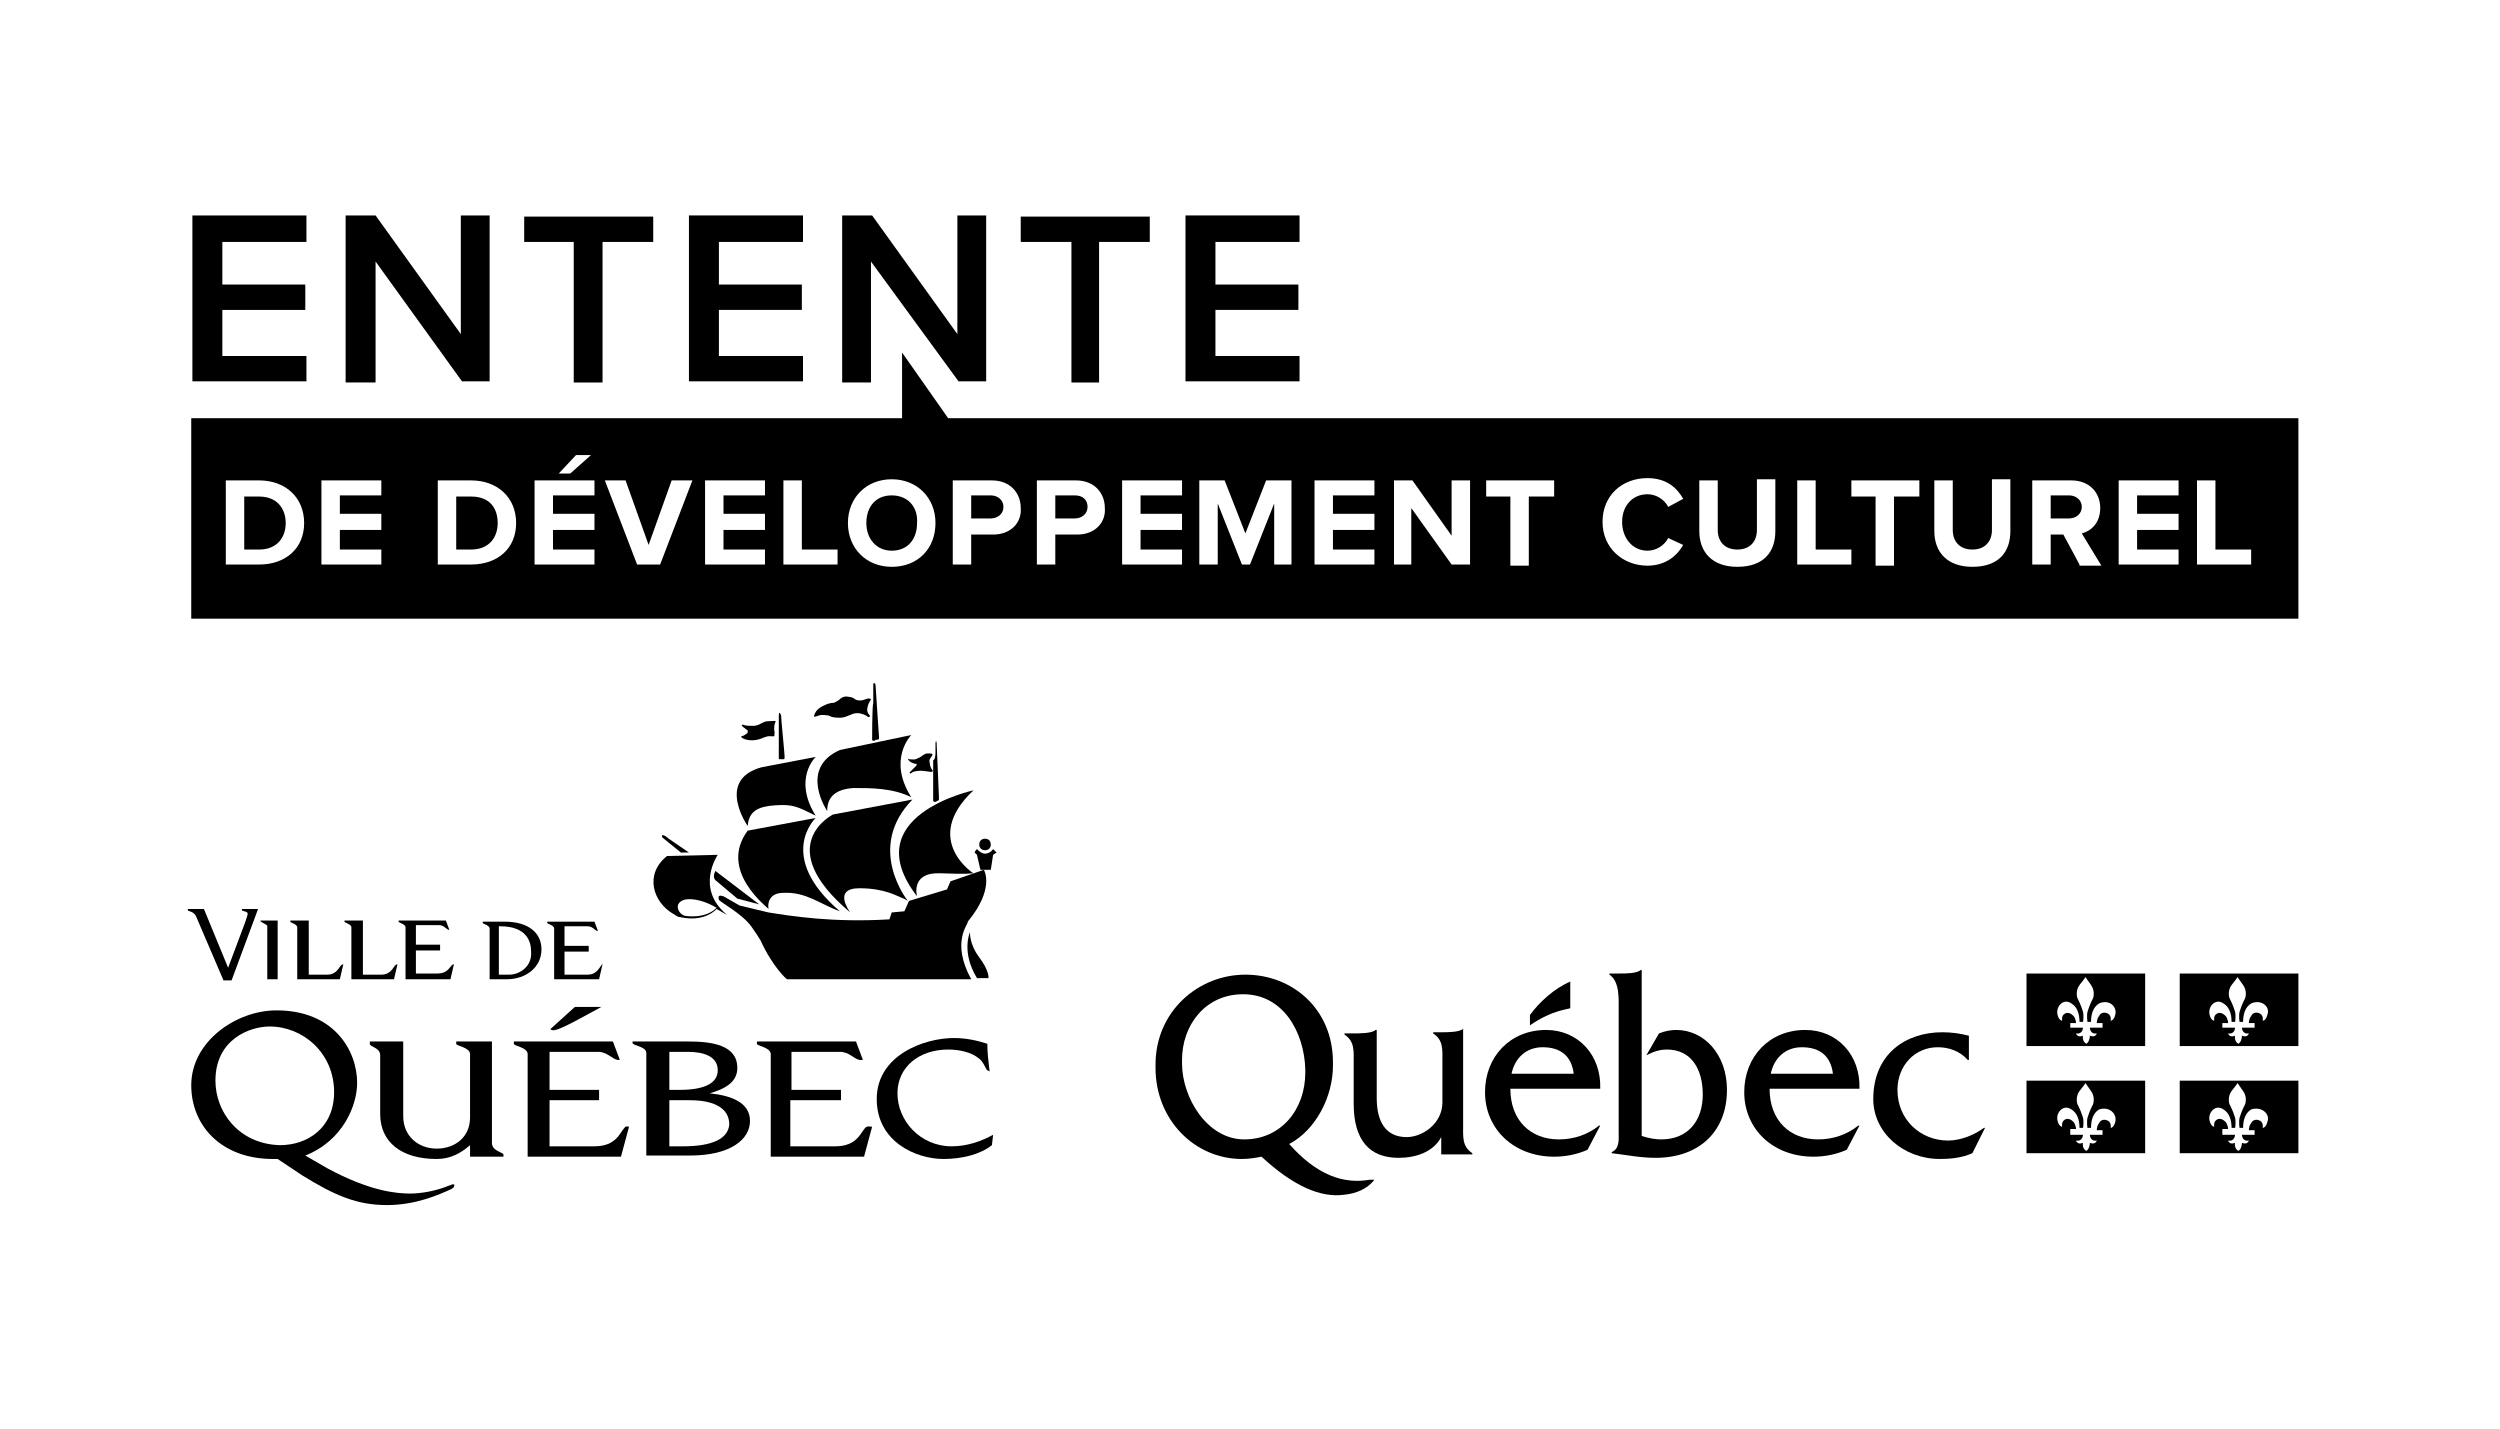 <?xml version="1.0" encoding="utf-8"?>
<!-- Generator: Adobe Illustrator 25.4.1, SVG Export Plug-In . SVG Version: 6.00 Build 0)  -->
<svg version="1.1" id="Layer_1" xmlns="http://www.w3.org/2000/svg" xmlns:xlink="http://www.w3.org/1999/xlink" x="0px" y="0px"
	 viewBox="0 0 217 124" style="enable-background:new 0 0 217 124;" xml:space="preserve">
<style type="text/css">
	.st0{fill-rule:evenodd;clip-rule:evenodd;}
</style>
<g>
	<path d="M16.7,18.7h9.9V21h-7.3v3.7h7.2v2.2h-7.2v4h7.3v2.2h-9.9V18.7z"/>
	<path d="M32.6,22.7v10.5H30V18.7h2.6L40,29V18.7h2.5v14.4h-2.4L32.6,22.7z"/>
	<path d="M49.9,21h-4.4v-2.2h11.2V21h-4.4v12.2h-2.5V21z"/>
	<path d="M59.8,18.7h9.9V21h-7.3v3.7h7.2v2.2h-7.2v4h7.3v2.2h-9.9V18.7z"/>
	<path d="M75.6,22.7v10.5h-2.5V18.7h2.6L83.1,29V18.7h2.5v14.4h-2.4L75.6,22.7z"/>
	<path d="M93,21h-4.4v-2.2h11.2V21h-4.4v12.2H93V21z"/>
	<path d="M102.9,18.7h9.9V21h-7.3v3.7h7.2v2.2h-7.2v4h7.3v2.2h-9.9V18.7z"/>
</g>
<g>
	<g>
		<path d="M127,97.6l0-8.3H127c-0.3,0.3-1.4,0.3-1.8,0.3h-0.8v0.1c0.9,0.6,0.8,1.4,0.8,2.5l0,3.5c0,1.8-1.7,3-3.1,3
			c-1.8,0-2.6-1.3-2.6-3.4v-5.9h-0.1c-0.3,0.3-1.4,0.3-1.9,0.3h-0.8v0.1c0.9,0.6,0.8,1.4,0.8,2.5v3.5c0,3.2,1.4,4.7,3.9,4.7
			c1.5,0,3-0.5,3.7-1.8v1.5h2.7v-0.1C126.9,99.5,127,98.7,127,97.6z"/>
		<path d="M131.2,93.2c0.3-1.4,1.3-2.3,2.7-2.3c1.5,0,2.5,0.7,2.7,2.3H131.2z M138.9,94.5c0.1-2.9-1.9-5.1-4.7-5.1
			c-3.1,0-5.3,2.3-5.3,5.4c0,3.2,2.5,5.6,6,5.6c1,0,2-0.2,2.9-0.6l1.1-2.1h-0.1c-1,0.8-2.2,1.2-3.5,1.2c-2.4,0-4.2-1.6-4.2-4.4
			H138.9z"/>
		<path d="M140.6,84.5c0.5,0,1.5,0,1.8-0.3h0.1v14.4c0.6,0.2,1.2,0.3,1.7,0.3c2.3,0,3.6-1.6,3.6-3.9c0-2.2-1-3.9-3.1-3.9
			c-0.7,0-1.2,0.2-1.8,0.5l1.1-1.9c0.5-0.2,1-0.3,1.5-0.3c2.4,0,4.4,2.1,4.4,5.2c0,3.6-2.4,5.9-6.2,5.9c-1.4,0-2.8-0.3-3.8-0.4v-0.1
			c0.7-0.3,0.6-1.1,0.6-1.8V87.7c0-1,0.1-2.5-0.8-3.1v-0.1H140.6z"/>
		<path d="M153.7,93.2c0.3-1.4,1.3-2.3,2.7-2.3c1.5,0,2.5,0.7,2.7,2.3H153.7z M161.4,94.5c0.1-2.9-1.9-5.1-4.7-5.1
			c-3.1,0-5.3,2.3-5.3,5.4c0,3.2,2.5,5.6,6,5.6c1,0,2-0.2,2.9-0.6l1.1-2.1h-0.1c-1,0.8-2.2,1.2-3.5,1.2c-2.4,0-4.2-1.6-4.2-4.4
			H161.4z"/>
		<path d="M170.8,92L170.8,92c-0.7-0.8-1.7-1.1-2.6-1.1c-2,0-3.5,1.6-3.5,3.7c0,2.6,2,4.4,4.4,4.4c1.1,0,2.3-0.5,3.1-1.1h0.1
			l-1.1,2.2c-0.9,0.4-1.9,0.5-2.8,0.5c-3.2,0-5.8-2.3-5.8-5.2c0-3.9,2.8-5.8,6-5.8c0.8,0,1.5,0.1,2.3,0.3V92z"/>
		<path class="st0" d="M136.3,87.5c0-1.1,0-2.3,0-2.3c-1.4,0.6-2.7,1.8-3.5,2.9V89C134.8,87.6,136.3,87.6,136.3,87.5z"/>
		<path d="M108,98.9c-3.2,0-5.4-3.6-5.4-6.6c0,0,0-0.3,0-0.3c0-3,2-5.7,5.3-5.7c3.5,0,5.3,3.3,5.4,6.5c0,0,0,0.3,0,0.3
			C113.3,96.3,111.2,98.9,108,98.9z M118.9,102.4c-2.3,0.4-4.6-0.4-7-3.1c2.3-1.2,3.8-4.1,3.8-6.8c0,0,0-0.3,0-0.3
			c0-4.6-3.5-7.6-7.6-7.6c-4.1,0-7.8,3.2-7.8,7.8c0,0,0,0.3,0,0.3c0,4.5,3.4,7.9,7.5,7.9c0.6,0,1.2-0.1,1.7-0.2
			c2.7,2.5,5.1,3.6,7.2,3.3c1-0.1,2-0.5,2.6-1.3L118.9,102.4z"/>
	</g>
</g>
<g>
	<path d="M85.5,73.8c0.3,0,0.5-0.2,0.5-0.5c0-0.3-0.2-0.5-0.5-0.5c-0.3,0-0.5,0.2-0.5,0.5C85,73.6,85.2,73.8,85.5,73.8z"/>
	<path d="M85.5,75.5h-0.4l-0.3-1.3L84.6,74c0,0,0-0.1,0.2-0.3c0.3,0.3,0.5,0.4,0.7,0.4c0.2,0,0.5-0.1,0.7-0.4
		c0.2,0.2,0.3,0.3,0.3,0.3l-0.3,0.2L86,75.5H85.5z"/>
	<path d="M84.2,80.9c0,0-0.8,1.7,0.6,4h1c0,0,0.1-0.6-0.8-1.8C84.1,81.9,84.2,80.9,84.2,80.9z"/>
	<g>
		<g>
			<path d="M54.2,97.9c-0.4,0.4-0.7,1.6-2.6,1.6h-3.9v-4h4.3v-0.9h-4.3v-3.3h4.2c0.8,0,1.2,0.6,1.7,0.7c0.1,0,0.2,0,0.2,0l-0.6-1.6
				h-5.5h-3.1c0,0,0,0,0,0.2c0,0.2,1.2,0.3,1.2,0.9v8.9h8.1l0.7-2.6C54.6,97.8,54.3,97.7,54.2,97.9z"/>
			<path d="M48.2,89.4c0.6-0.1,2.7-1.3,4-2l-2.3,0l-2.1,1.9C47.7,89.3,47.9,89.5,48.2,89.4z"/>
			<g>
				<path d="M75.1,97.9c-0.4,0.4-0.7,1.6-2.6,1.6h-3.9v-4H73v-0.9h-4.3v-3.3h4.2c0.8,0,1.2,0.6,1.7,0.7c0.1,0,0.3,0,0.3,0l-0.6-1.6
					h-5.5h-3.1c0,0,0,0,0,0.2c0,0.2,1.2,0.3,1.2,0.9v8.9h8.1l0.7-2.6C75.5,97.8,75.3,97.7,75.1,97.9z"/>
			</g>
			<path d="M42.7,99.2v-8.8h-3.1c0,0,0,0,0,0.2c0,0.2,1.2,0.3,1.2,0.9V97c0,1.7-1.3,2.7-2.9,2.7c-1.6,0-2.9-1.1-2.9-2.8v-6.5h-2.9
				c0,0,0,0,0,0.2c0,0.3,0.9,0.3,0.9,1v5.1c0,2.4,1.8,3.9,4.9,3.9c1.2,0,2.1-0.5,2.9-1.2v1l2.9,0c0,0,0,0,0-0.2
				C43.6,100,42.7,99.9,42.7,99.2z"/>
			<path d="M61.6,94.9L61.6,94.9c1.4-0.4,2.4-1,2.4-2.2c0-2-2.2-2.3-4.3-2.3h-4.8v0.1c0,0.3,1.2,0.3,1.2,0.9v8.9h3.8
				c3.5,0,5.2-1.4,5.2-3C65.1,95.7,63.5,95.1,61.6,94.9z M58.1,91.3h1.6c1.4,0,2.6,0.4,2.6,1.6c0,1.1-1.1,1.7-3.3,1.7h-0.9V91.3z
				 M59.3,99.5h-1.2v-4h1.8c2.1,0,3.4,0.7,3.4,2.1C63.2,98.9,61.7,99.5,59.3,99.5z"/>
			<path d="M85.9,93c-0.1-0.8-0.2-1.6-0.2-2.4c-0.9-0.3-1.9-0.5-2.9-0.5c-2.6,0-6.7,1.5-6.7,5.3c0,3.7,3.4,5.2,5.8,5.2
				c1.6,0,3.2-0.4,4.2-1.2l0.1-0.9c-1.1,0.6-2.3,1-3.6,1c-2.7,0-4.7-2.2-4.7-4.6c0-2.3,1.9-3.8,4.4-3.8c0.9,0,2,0.2,2.7,0.8
				c0.4,0.3,0.6,1,0.7,1C85.9,93,85.9,93,85.9,93z"/>
			<path d="M39.3,102.8c-0.1,0-0.2,0.1-0.3,0.1c-1.2,0.5-2.5,0.7-3.4,0.7c-1.2,0-3.5-0.2-7.2-2.2l-1.9-1.1C29.8,99,31,95.9,31,94
				c0-2.8-2-6.3-7-6.3c-3.5,0-7.4,2.7-7.4,6.5c0,3.5,2.6,6.4,7.1,6.4c0.1,0,0.3,0,0.4,0l2.1,1.4c2.9,1.8,4.8,2.6,7.4,2.6
				c2.5,0,4.5-0.9,5.6-1.4c0.1-0.1,0.2-0.1,0.2-0.2C39.5,102.8,39.4,102.8,39.3,102.8z M18.7,93.8c0-3.6,3-4.7,4.7-4.7
				c2.9,0,5.6,2.3,5.6,5.7c0,3.1-2.3,4.6-4.7,4.6C20.7,99.3,18.7,96.5,18.7,93.8z"/>
			<g>
				<path d="M52.2,83.8c-0.2,0.2-0.4,0.8-1.2,0.8H49v-2h2.1v-0.5H49v-1.7h2c0.4,0,0.6,0.3,0.8,0.4c0.1,0,0.1,0,0.1,0l-0.3-0.8H49
					h-1.5c0,0,0,0,0,0.1c0,0.1,0.6,0.2,0.6,0.5V85H52l0.3-1.3C52.3,83.7,52.2,83.7,52.2,83.8z"/>
			</g>
			<g>
				<path d="M39.2,83.8C39,84,38.8,84.5,38,84.5h-1.9v-2h2.1v-0.5h-2.1v-1.7h2c0.4,0,0.6,0.3,0.8,0.4c0.1,0,0.1,0,0.1,0l-0.3-0.8
					h-2.6h-1.5c0,0,0,0,0,0.1c0,0.1,0.6,0.2,0.6,0.5V85h3.9l0.3-1.3C39.4,83.7,39.3,83.7,39.2,83.8z"/>
			</g>
			<path d="M43.8,80h-0.4v0h-1.5c0,0,0,0,0,0.1c0,0.1,0.6,0.2,0.6,0.5V85h1v0H44c1.6,0,3-1,3-2.6C47,81,45.9,80,43.8,80z M44.2,84.6
				h-0.9v-4.2h0.1c2.3,0,2.7,1.3,2.7,2.2C46.2,83.9,45.1,84.6,44.2,84.6z"/>
			<g>
				<path d="M22.6,79.9C22.6,79.9,22.6,79.9,22.6,79.9c0,0.2,0.6,0.3,0.6,0.5V85h0.9v-5.1H22.6z"/>
			</g>
			<g>
				<path d="M31.4,79.9h-1.5c0,0,0,0,0,0.1c0,0.1,0.6,0.2,0.6,0.5V85h3.7l0.3-1.3c0,0-0.1,0-0.2,0.1c-0.2,0.2-0.4,0.8-1.2,0.8h-1.6
					V79.9z"/>
			</g>
			<g>
				<path d="M26.7,79.9h-1.5c0,0,0,0,0,0.1c0,0.1,0.6,0.2,0.6,0.5V85h3.7l0.3-1.3c0,0-0.1,0-0.2,0.1c-0.2,0.2-0.4,0.8-1.2,0.8h-1.6
					V79.9z"/>
			</g>
			<path d="M22.4,78.9h-1.4c0,0,0,0,0,0.1c0,0.1,0.5,0.1,0.5,0.3c0,0.1-0.1,0.4-0.2,0.7l-1.5,4h0l-2.1-5.1h-1.4c0,0,0,0,0,0.1
				c0,0.1,0.5,0.1,0.7,0.5l2.4,5.6h0.7L22.4,78.9z"/>
		</g>
		<path d="M70.8,65.7c0,0-2,1.9,0,5.1c-1.6-0.8-2-1-3.5-0.9c-1.5,0.1-2.3,0.5-2.4,1.8c0,0-2.8-4,1.2-5.1L70.8,65.7z"/>
		<path d="M79.1,63.8c0,0-2.1,2.1,0,5.4c-1.6-0.8-3.5-0.8-5-0.8c-1.5,0.1-2.3,0.7-2.3,2c0,0-2.5-3.7,1.1-5.3L79.1,63.8z"/>
		<path d="M79.2,69.4l-6.9,1.3c0,0-5.4,2.7,1.5,8.5c0,0-1.6-2.1,0.8-2.1c2.2,0,3.3,0.7,3.6,0.8c0.3,0.1,0.6,0.3,0.6,0.3
			S75.1,73.6,79.2,69.4z"/>
		<path d="M64.9,72.1l5.9-1.1c0,0-3.5,3.3,2.1,8.1c-1.7-0.6-2.9-1.7-4.9-1.6c-1,0-1.4,0.6-1.3,1.4C66.7,78.8,62.3,75.6,64.9,72.1z"
			/>
		<path d="M84.5,68.6c0,0-10.3,2.2-4.9,9.2c0,0-0.6-2.1,2-2c2.6,0.1,2.6,0,2.9,0C84.6,75.9,79.9,72.9,84.5,68.6z"/>
		<path d="M84.3,85h-16c0,0-1.2-1-2.3-3.4c-0.3-0.5-0.8-1.2-0.8-1.2c-0.8-1.1-2.7-2.1-2.8-2.3c0-0.1-0.2-0.5,0.4-0.3l1.4,0.8
			l2.5,0.6c1.9,0.3,5.5,0.9,10.5,0.6l0.2-0.6l1.1-0.1l0.4-0.9l3.3-1l0.3-0.7l2.9-1c0,0,1,1.6-1.4,4.5C84.1,80.2,82.5,81.7,84.3,85z"
			/>
		<path d="M59.1,74l0.7,0c-1-0.7-1.8-1.2-2-1.4c-0.5-0.3-0.3,0.1-0.3,0.1L59.1,74z"/>
		<path d="M63.1,79.4c-2.8-2.3-0.8-5.2-0.8-5.2l-4.4,0.1c-2,1.6-1.2,4,0.5,5c0.2,0.1,0.4,0.3,0.6,0.3c2.2,0.5,3.2-0.7,3.2-0.7l0,0
			C62.7,79.2,63.1,79.4,63.1,79.4z M59.5,79.5c-0.6-0.1-1.1-1.1-0.1-1.4c0.8-0.2,2,0.2,2.8,0.7C61.2,79.8,59.5,79.5,59.5,79.5z"/>
		<path d="M62.1,75.6c0,0-0.3,0.5,0,0.8l1.9,1.6l1.9,0.5L62.1,75.6z"/>
		<path d="M67.6,63.4c0-0.2,0-1.1,0-1.3c0-0.3,0.1-0.3,0.2,0c0,0.3,0.3,3.3,0.3,3.5c0,0.3,0,0.3-0.1,0.3c-0.1,0-0.2,0-0.3,0
			c-0.1,0-0.1,0-0.1-0.2c0-0.1,0-1.7,0-1.8L67.6,63.4z"/>
		<path d="M67.2,63.3c0-0.2,0-0.4,0.1-0.6c0.1-0.2-0.1-0.1-0.6-0.1c-0.5,0-0.6,0.3-1.2,0.4c-0.6,0-0.8,0-1-0.1c-0.2,0-0.1,0.1,0,0.2
			c0.1,0.1,0.4,0.3,0.4,0.3c0,0,0,0.2,0,0.2c-0.1,0.1-0.4,0.3-0.5,0.3c-0.1,0-0.1,0.1,0.1,0.2c0.2,0.1,0.8,0.3,1.6,0
			c0,0,0.4-0.2,0.7-0.2c0.3,0,0.5,0.1,0.4-0.2C67.3,63.7,67.2,63.5,67.2,63.3z"/>
		<path d="M75.8,59.5c0-0.2,0-0.2,0.1-0.2c0,0,0.1,0,0.1,0.2c0,0.2,0.3,4.4,0.3,4.5c0,0.1,0,0.2-0.1,0.2c-0.1,0-0.2,0-0.3,0.1
			c-0.1,0-0.2,0-0.2-0.1c0-0.1,0-2.9,0.1-3.2C75.8,60.9,75.8,59.7,75.8,59.5z"/>
		<path d="M75.6,60.7c0,0.1-0.2,0.2-0.3,0.7c-0.1,0.4,0.1,0.6,0.2,0.7c0,0.1,0,0.1,0,0.1s-0.1,0.1-0.2,0c-0.1-0.1-0.5-0.3-0.9-0.3
			c-0.5,0-0.9,0.4-1.5,0.4c-0.6,0-0.8-0.1-1-0.2c-0.2,0-0.5-0.1-0.8,0c-0.3,0.1-0.3,0.1-0.3,0.1c-0.1,0-0.2,0.1-0.1-0.2
			c0.1-0.2,0.2-0.5,0.9-0.8c0.2-0.1,0.5-0.2,0.8-0.2c0.2-0.1,0.4-0.2,0.6-0.4c0.2-0.1,0.3-0.2,0.8-0.1c0.5,0.1,0.3,0.3,0.9,0.3
			c0,0,0.2,0,0.4-0.1C75.4,60.6,75.5,60.6,75.6,60.7C75.6,60.6,75.6,60.6,75.6,60.7z"/>
		<path d="M81.2,65.3c0-0.1,0-0.6,0-0.8c0-0.2,0.1-0.2,0.1,0c0,0.2,0.2,4.4,0.2,4.7c0,0.2,0,0.3-0.1,0.3c-0.1,0-0.1,0.1-0.2,0.1
			c-0.1,0-0.2,0-0.2-0.1c0-0.1,0-3.1,0-3.5C81.2,65.9,81.2,65.4,81.2,65.3z"/>
		<path d="M78.9,66c-0.1,0-0.1-0.2,0-0.1c0.2,0,0.5,0.1,0.8-0.1c0.3-0.1,0.5-0.4,0.8-0.4c0.4,0,0.5,0,0.4,0.2
			c-0.1,0.2-0.3,0.3-0.2,0.6c0,0.2,0.1,0.5,0.2,0.6c0.1,0.1,0.1,0.2-0.1,0.2c-0.1,0-0.6-0.1-0.9-0.1c-0.4,0-0.7,0.1-0.8,0.2
			c-0.1,0.1-0.2,0-0.1-0.1c0.1-0.1,0.4-0.4,0.5-0.5c0.1-0.1,0.1-0.2,0-0.2C79.3,66.3,78.9,66.1,78.9,66z"/>
	</g>
</g>
<path class="st0" d="M175.9,84.5v6.3h10.3v-6.3H175.9z M183.6,88.1c-0.1,0.4-0.3,0.5-0.4,0.5c0,0,0.1-0.4-0.2-0.6
	c-0.3-0.2-0.7-0.1-0.8,0.2c-0.2,0.2-0.2,0.6-0.2,0.6h0.5v0.4l-1.1,0c0,0,0,0.6,0.6,0.5c0,0-0.1,0.4-0.6,0.2c0,0,0,0.5-0.3,0.7
	c-0.4-0.2-0.3-0.7-0.3-0.7c-0.5,0.2-0.6-0.2-0.6-0.2c0.6,0.1,0.6-0.5,0.6-0.5l-1.1,0v-0.4h0.5c0,0,0-0.3-0.2-0.6
	c-0.2-0.2-0.5-0.4-0.8-0.2c-0.3,0.2-0.2,0.6-0.2,0.6c-0.1,0-0.3-0.1-0.4-0.5c-0.2-0.7,0.5-1.5,1.2-1c0.5,0.3,0.7,0.9,0.7,1.6h0.3
	c0,0.1,0.1-0.5,0-0.9c-0.1-0.3-0.2-0.6-0.4-1c-0.2-0.3-0.2-0.9,0.1-1.3c0.3-0.4,0.5-0.6,0.5-0.7c0.1,0.1,0.2,0.3,0.5,0.7
	c0.3,0.4,0.3,1,0.1,1.3c-0.2,0.4-0.3,0.7-0.4,1c-0.1,0.4,0,1,0,0.9h0.3c0-0.7,0.2-1.3,0.7-1.6C183.1,86.7,183.8,87.4,183.6,88.1z"/>
<path class="st0" d="M189.2,84.5v6.3h10.3v-6.3H189.2z M196.8,88.1c-0.1,0.4-0.3,0.5-0.4,0.5c0,0,0.1-0.4-0.2-0.6
	c-0.3-0.2-0.7-0.1-0.8,0.2c-0.2,0.2-0.2,0.6-0.2,0.6h0.5v0.4l-1.1,0c0,0,0,0.6,0.6,0.5c0,0-0.1,0.4-0.6,0.2c0,0,0,0.5-0.3,0.7
	c-0.4-0.2-0.3-0.7-0.3-0.7c-0.5,0.2-0.6-0.2-0.6-0.2c0.6,0.1,0.6-0.5,0.6-0.5l-1.1,0v-0.4h0.5c0,0,0-0.3-0.2-0.6
	c-0.2-0.2-0.5-0.4-0.8-0.2c-0.3,0.2-0.2,0.6-0.2,0.6c-0.1,0-0.3-0.1-0.4-0.5c-0.2-0.7,0.5-1.5,1.2-1c0.5,0.3,0.7,0.9,0.7,1.6h0.3
	c0,0.1,0.1-0.5,0-0.9c-0.1-0.3-0.2-0.6-0.4-1c-0.2-0.3-0.2-0.9,0.1-1.3c0.3-0.4,0.5-0.6,0.5-0.7c0.1,0.1,0.2,0.3,0.5,0.7
	c0.3,0.4,0.3,1,0.1,1.3c-0.2,0.4-0.3,0.7-0.4,1c-0.1,0.4,0,1,0,0.9h0.3c0-0.7,0.2-1.3,0.7-1.6C196.3,86.7,197.1,87.4,196.8,88.1z"/>
<path class="st0" d="M175.9,93.8v6.3h10.3v-6.3H175.9z M183.6,97.4c-0.1,0.4-0.3,0.5-0.4,0.5c0,0,0.1-0.4-0.2-0.6
	c-0.3-0.2-0.7-0.1-0.8,0.2c-0.2,0.2-0.2,0.6-0.2,0.6h0.5v0.4h-1.1c0,0,0,0.6,0.6,0.5c0,0-0.1,0.4-0.6,0.2c0,0,0,0.5-0.3,0.7
	c-0.4-0.2-0.3-0.7-0.3-0.7c-0.5,0.2-0.6-0.2-0.6-0.2c0.6,0.1,0.6-0.5,0.6-0.5h-1.1V98h0.5c0,0,0-0.3-0.2-0.6
	c-0.2-0.2-0.5-0.4-0.8-0.2c-0.3,0.2-0.2,0.6-0.2,0.6c-0.1,0-0.3-0.1-0.4-0.5c-0.2-0.7,0.5-1.5,1.2-1c0.5,0.3,0.7,0.9,0.7,1.6h0.3
	c0,0.1,0.1-0.5,0-0.9c-0.1-0.3-0.2-0.6-0.4-1c-0.2-0.3-0.2-0.9,0.1-1.3c0.3-0.4,0.5-0.6,0.5-0.7c0.1,0.1,0.2,0.3,0.5,0.7
	c0.3,0.4,0.3,1,0.1,1.3c-0.2,0.4-0.3,0.7-0.4,1c-0.1,0.4,0,1,0,0.9h0.3c0-0.7,0.2-1.3,0.7-1.6C183.1,96,183.8,96.7,183.6,97.4z"/>
<path class="st0" d="M189.2,93.8v6.3h10.3v-6.3H189.2z M196.8,97.4c-0.1,0.4-0.3,0.5-0.4,0.5c0,0,0.1-0.4-0.2-0.6
	c-0.3-0.2-0.7-0.1-0.8,0.2c-0.2,0.2-0.2,0.6-0.2,0.6h0.5v0.4h-1.1c0,0,0,0.6,0.6,0.5c0,0-0.1,0.4-0.6,0.2c0,0,0,0.5-0.3,0.7
	c-0.4-0.2-0.3-0.7-0.3-0.7c-0.5,0.2-0.6-0.2-0.6-0.2c0.6,0.1,0.6-0.5,0.6-0.5h-1.1V98h0.5c0,0,0-0.3-0.2-0.6
	c-0.2-0.2-0.5-0.4-0.8-0.2c-0.3,0.2-0.2,0.6-0.2,0.6c-0.1,0-0.3-0.1-0.4-0.5c-0.2-0.7,0.5-1.5,1.2-1c0.5,0.3,0.7,0.9,0.7,1.6h0.3
	c0,0.1,0.1-0.5,0-0.9c-0.1-0.3-0.2-0.6-0.4-1c-0.2-0.3-0.2-0.9,0.1-1.3c0.3-0.4,0.5-0.6,0.5-0.7c0.1,0.1,0.2,0.3,0.5,0.7
	c0.3,0.4,0.3,1,0.1,1.3c-0.2,0.4-0.3,0.7-0.4,1c-0.1,0.4,0,1,0,0.9h0.3c0-0.7,0.2-1.3,0.7-1.6C196.3,96,197.1,96.7,196.8,97.4z"/>
<g>
	<path d="M179.6,43h-1.6v2h1.6c0.6,0,1.1-0.4,1.1-1C180.7,43.4,180.2,43,179.6,43z"/>
	<path d="M40.9,43.1h-1.3v4.6h1.3c1.5,0,2.3-1,2.3-2.3C43.2,44.1,42.5,43.1,40.9,43.1z"/>
	<path d="M93.3,43h-1.7v2h1.7c0.6,0,1.1-0.4,1.1-1C94.4,43.4,94,43,93.3,43z"/>
	<path d="M86,43h-1.7v2H86c0.6,0,1.1-0.4,1.1-1C87.1,43.4,86.6,43,86,43z"/>
	<path d="M77.4,43c-1.4,0-2.2,1-2.2,2.4c0,1.4,0.9,2.4,2.2,2.4c1.4,0,2.2-1,2.2-2.4C79.7,44,78.8,43,77.4,43z"/>
	<path d="M82.3,36.3l-4-5.7v5.7H16.6v17.4h182.9V36.3H82.3z M50,39.5h1.3l-1.8,1.6h-1L50,39.5z M22.5,49h-2.9v-7.3h2.9
		c2.3,0,3.9,1.5,3.9,3.7S24.8,49,22.5,49z M33.1,43h-3.6v1.6h3.6V46h-3.6v1.7h3.6V49h-5.2v-7.3h5.2V43z M40.9,49h-2.9v-7.3h2.9
		c2.3,0,3.9,1.5,3.9,3.7S43.2,49,40.9,49z M51.6,43H48v1.6h3.6V46H48v1.7h3.6V49h-5.2v-7.3h5.2V43z M57.3,49h-2l-2.8-7.3h1.8l2,5.6
		l2-5.6h1.8L57.3,49z M66.4,43h-3.6v1.6h3.6V46h-3.6v1.7h3.6V49h-5.2v-7.3h5.2V43z M72.7,49h-4.7v-7.3h1.6v6h3.1V49z M77.4,49.2
		c-2.2,0-3.8-1.6-3.8-3.8s1.6-3.8,3.8-3.8c2.2,0,3.8,1.6,3.8,3.8S79.7,49.2,77.4,49.2z M86.2,46.4h-1.9V49h-1.6v-7.3h3.4
		c1.6,0,2.5,1.1,2.5,2.4C88.7,45.3,87.8,46.4,86.2,46.4z M93.5,46.4h-1.9V49h-1.6v-7.3h3.4c1.6,0,2.5,1.1,2.5,2.4
		C96,45.3,95.1,46.4,93.5,46.4z M102.6,43H99v1.6h3.6V46H99v1.7h3.6V49h-5.2v-7.3h5.2V43z M112.2,49h-1.6v-5.3l-2.1,5.3h-0.7
		l-2.1-5.3V49h-1.6v-7.3h2.2l1.8,4.6l1.8-4.6h2.2V49z M119.3,43h-3.6v1.6h3.6V46h-3.6v1.7h3.6V49h-5.2v-7.3h5.2V43z M127.5,49H126
		l-3.5-4.9V49H121v-7.3h1.6l3.4,4.8v-4.8h1.6V49z M134.8,43.1h-2.1v6h-1.6v-6H129v-1.4h5.9V43.1z M143,47.8c0.8,0,1.5-0.5,1.8-1.1
		l1.3,0.6c-0.5,0.9-1.5,1.8-3.1,1.8c-2.1,0-3.9-1.5-3.9-3.8s1.7-3.8,3.9-3.8c1.7,0,2.6,0.9,3.1,1.8l-1.3,0.7c-0.3-0.6-1-1.1-1.8-1.1
		c-1.3,0-2.2,1-2.2,2.4S141.7,47.8,143,47.8z M154.1,46.1c0,1.8-1,3.1-3.3,3.1c-2.2,0-3.3-1.3-3.3-3.1v-4.4h1.6V46
		c0,1,0.6,1.7,1.7,1.7c1.1,0,1.7-0.7,1.7-1.7v-4.4h1.6V46.1z M160.6,49H156v-7.3h1.6v6h3.1V49z M166.5,43.1h-2.1v6h-1.6v-6h-2.1
		v-1.4h5.9V43.1z M174.5,46.1c0,1.8-1,3.1-3.3,3.1c-2.2,0-3.3-1.3-3.3-3.1v-4.4h1.6V46c0,1,0.6,1.7,1.7,1.7c1.1,0,1.7-0.7,1.7-1.7
		v-4.4h1.6V46.1z M180.5,49l-1.4-2.6h-1.1V49h-1.6v-7.3h3.4c1.5,0,2.5,1,2.5,2.4c0,1.3-0.8,2-1.6,2.2l1.7,2.8H180.5z M189.1,43h-3.6
		v1.6h3.6V46h-3.6v1.7h3.6V49h-5.2v-7.3h5.2V43z M195.4,49h-4.7v-7.3h1.6v6h3.1V49z"/>
	<path d="M22.5,43.1h-1.3v4.6h1.3c1.5,0,2.3-1,2.3-2.3C24.8,44.1,24,43.1,22.5,43.1z"/>
</g>
</svg>
